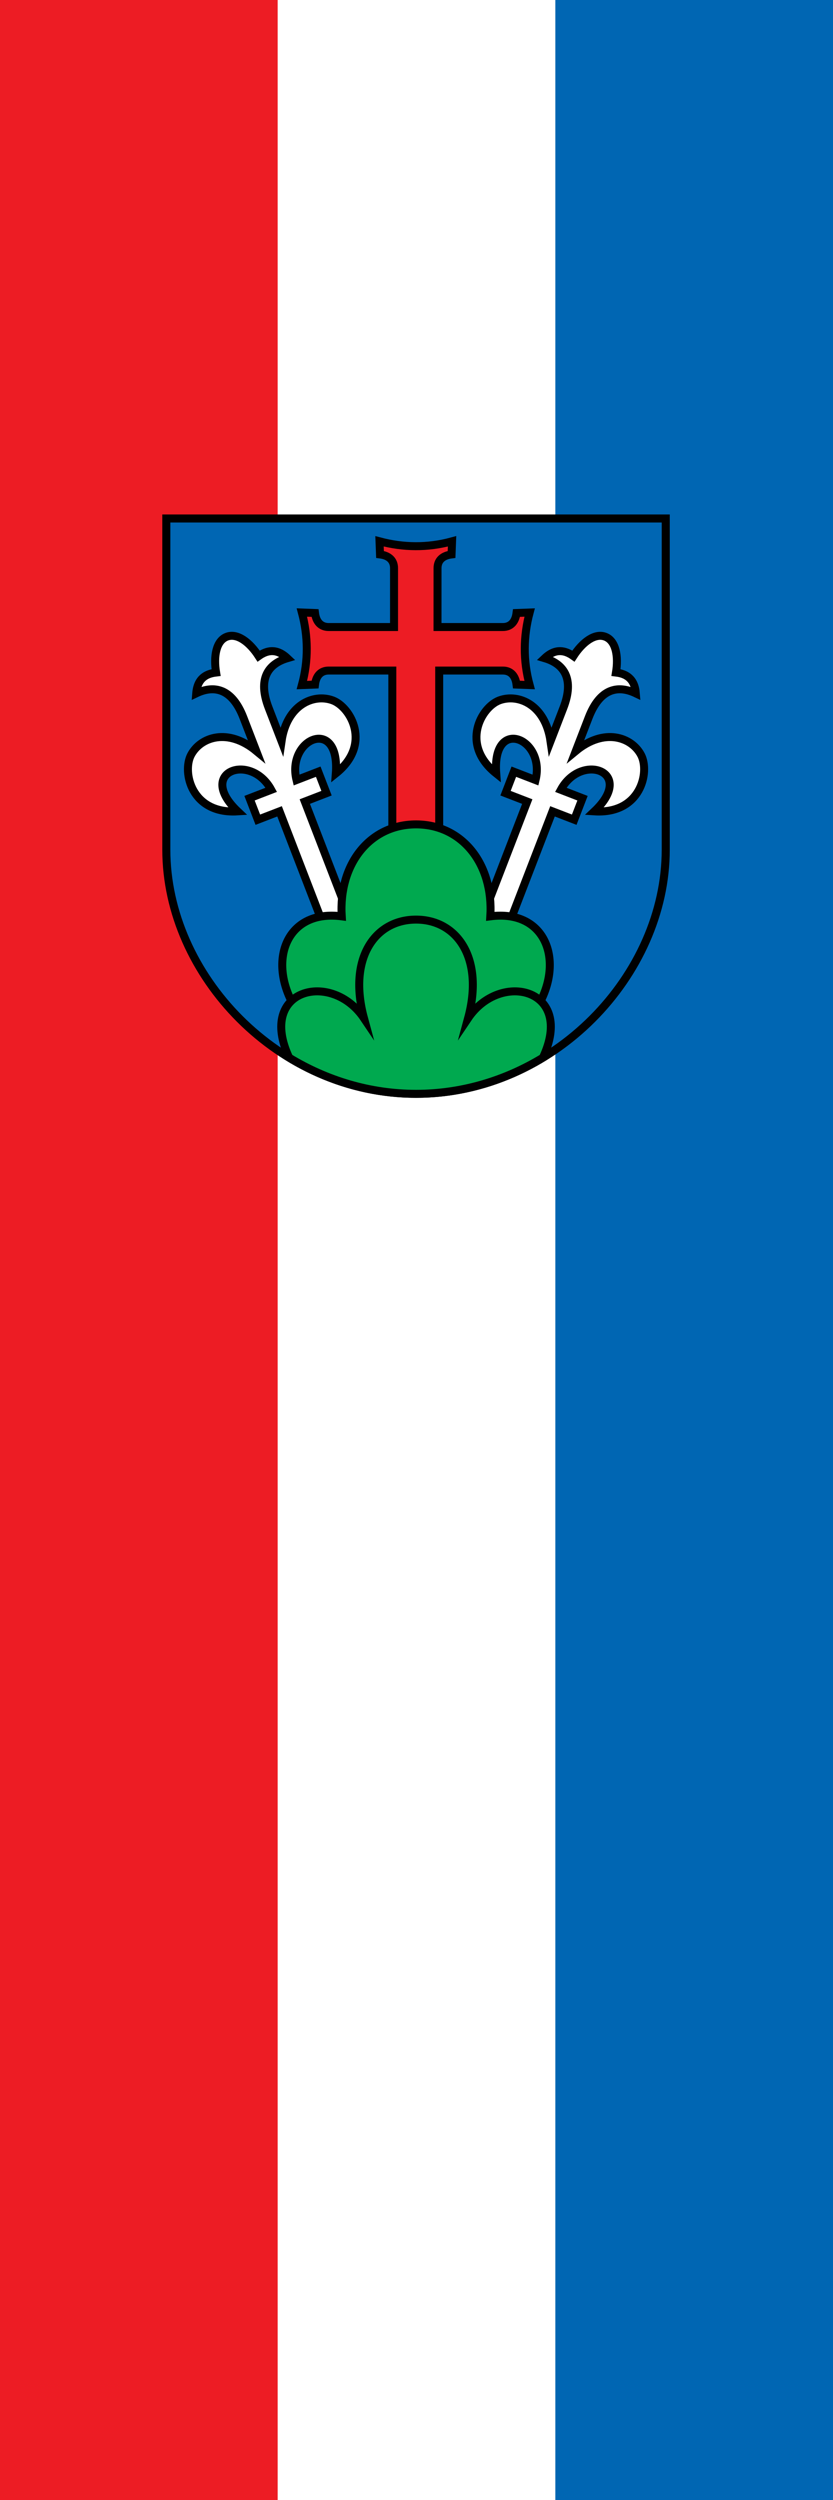 <?xml version="1.0" encoding="UTF-8" standalone="no"?>
<svg
   inkscape:version="1.1.1 (3bf5ae0d25, 2021-09-20)"
   sodipodi:docname="Banner Friedberg.svg"
   id="svg2130"
   version="1.1"
   viewBox="0 0 225 675"
   height="675"
   width="225"
   xmlns:inkscape="http://www.inkscape.org/namespaces/inkscape"
   xmlns:sodipodi="http://sodipodi.sourceforge.net/DTD/sodipodi-0.dtd"
   xmlns:xlink="http://www.w3.org/1999/xlink"
   xmlns="http://www.w3.org/2000/svg"
   xmlns:svg="http://www.w3.org/2000/svg">
  <defs
     id="defs2124" />
  <sodipodi:namedview
     inkscape:pagecheckerboard="false"
     fit-margin-bottom="0"
     fit-margin-right="0"
     fit-margin-left="0"
     fit-margin-top="0"
     lock-margins="true"
     units="px"
     inkscape:snap-smooth-nodes="true"
     inkscape:snap-object-midpoints="true"
     inkscape:window-maximized="1"
     inkscape:window-y="-11"
     inkscape:window-x="-11"
     inkscape:window-height="1506"
     inkscape:window-width="2560"
     showgrid="false"
     inkscape:document-rotation="0"
     inkscape:current-layer="layer1"
     inkscape:document-units="px"
     inkscape:cy="337.33333"
     inkscape:cx="112.66667"
     inkscape:zoom="1.5"
     inkscape:pageshadow="2"
     inkscape:pageopacity="0"
     borderopacity="1.0"
     bordercolor="#666666"
     pagecolor="#333333"
     id="base"
     showguides="true"
     inkscape:guide-bbox="true"
     inkscape:snap-intersection-paths="true"
     inkscape:object-paths="true"
     inkscape:snap-grids="false"
     inkscape:snap-global="true"
     inkscape:lockguides="false"
     guidecolor="#00ffff"
     guideopacity="0.498"
     inkscape:snap-midpoints="true"
     inkscape:snap-to-guides="true" />
  <g
     id="layer1"
     inkscape:groupmode="layer"
     inkscape:label="friedberg"
     transform="translate(-137.223,-523.258)">
    <g
       id="g12749"
       inkscape:label="banner">
      <g
         id="g12734"
         inkscape:label="banner-0">
        <rect
           style="opacity:1;fill:#0066b3;stroke:none;stroke-width:7.5;stroke-linejoin:miter;stroke-miterlimit:7;stroke-dasharray:none"
           id="rect11930"
           width="225"
           height="675"
           x="137.223"
           y="523.258"
           inkscape:label="banner-b" />
        <rect
           style="opacity:1;fill:#ffffff;stroke:none;stroke-width:7.5;stroke-linejoin:miter;stroke-miterlimit:7;stroke-dasharray:none"
           id="rect11928"
           width="150"
           height="675"
           x="137.223"
           y="523.258"
           inkscape:label="banner-w" />
        <rect
           style="opacity:1;fill:#ed1c24;stroke:none;stroke-width:7.5;stroke-linejoin:miter;stroke-miterlimit:7;stroke-dasharray:none"
           id="rect11926"
           width="75"
           height="675"
           x="137.223"
           y="523.258"
           inkscape:label="banner-r" />
      </g>
      <g
         id="g11583"
         inkscape:label="coa"
         transform="matrix(0.287,0,0,0.287,161.296,653.099)">
        <path
           style="fill:#0066b3;stroke:#000000;stroke-width:7.575;stroke-linejoin:miter;stroke-miterlimit:4;stroke-dasharray:none"
           d="M 542.676,35.371 V 346.994 c 0,118.056 -105.872,229.635 -235.01,229.635 -129.138,0 -235.01,-111.578 -235.01,-229.635 V 35.371 Z"
           id="path1123"
           sodipodi:nodetypes="cszscc"
           inkscape:label="coa-0" />
        <path
           style="opacity:1;fill:#ed1c24;stroke:#000000;stroke-width:7.5;stroke-linejoin:miter;stroke-miterlimit:7;stroke-dasharray:none"
           d="M 329.472,326.568 V 178.427 h 59.908 c 7.183,0 11.821,4.667 12.866,13.199 l 12.354,0.471 c -6.323,-23.199 -5.931,-45.933 0,-68.283 l -12.354,0.471 c -1.045,8.532 -5.683,13.199 -12.866,13.199 H 327.885 l 0.024,-55.425 c 0,-7.183 4.667,-11.821 13.199,-12.866 l 0.471,-12.354 c -23.199,6.323 -45.933,5.931 -68.283,0 l 0.471,12.354 c 8.532,1.045 13.199,5.683 13.199,12.866 V 137.485 H 225.449 c -7.183,0 -11.821,-4.667 -12.866,-13.199 l -12.354,-0.471 c 5.931,22.35 6.323,45.084 0,68.283 l 12.354,-0.471 c 1.045,-8.532 5.683,-13.199 12.866,-13.199 h 59.908 v 148.142"
           id="path3460"
           sodipodi:nodetypes="cccccccccccccccccccccccc"
           inkscape:label="cross" />
        <g
           id="g11495"
           inkscape:label="sceptres">
          <path
             style="opacity:1;fill:#ffffff;stroke:#000000;stroke-width:7.5;stroke-linejoin:miter;stroke-miterlimit:7;stroke-dasharray:none"
             d="m 387.821,435.979 48.281,-125.123 20.451,7.891 7.806,-20.231 -20.451,-7.891 c 19.313,-35.646 71.027,-17.114 31.589,20.274 43.646,2.769 52.4,-36.949 43.961,-53.024 -8.835,-16.829 -34.59,-25.962 -61.464,-3.753 l 12.123,-31.418 c 10.61,-27.496 27.503,-30.933 44.423,-22.807 -1.09,-13.992 -9.307,-18.508 -18.712,-19.6 2.506,-15.104 -0.002,-29.812 -9.998,-33.67 -9.996,-3.857 -21.734,5.354 -30.023,18.227 -7.701,-5.508 -16.821,-7.683 -27.027,1.95 17.993,5.346 28.198,19.24 17.589,46.736 l -12.123,31.418 c -4.991,-34.505 -30.205,-45.039 -48.054,-38.507 -17.049,6.239 -37.244,41.543 -3.051,68.81 -4.102,-54.188 46.657,-33.179 37.02,6.2 l -20.451,-7.891 -7.806,20.231 20.451,7.891 -48.281,125.123"
             id="path10456"
             sodipodi:nodetypes="ccccccscccczccccscccccc"
             inkscape:label="sceptre-l" />
          <use
             x="0"
             y="0"
             xlink:href="#path10456"
             id="use10771"
             width="100%"
             height="100%"
             transform="matrix(-1,0,0,1,615.333,0)"
             style="opacity:1;fill:#ffffff;stroke:#000000"
             inkscape:label="sceptre-r" />
        </g>
        <g
           id="g11499"
           inkscape:label="sexmount">
          <path
             style="opacity:1;fill:#00a94f;stroke:#000000;stroke-width:7.5;stroke-linejoin:miter;stroke-miterlimit:7;stroke-dasharray:none"
             d="m 356.617,505.582 68.387,-16.342 c 21.129,-41.971 2.315,-86.1 -47.409,-79.59 3.084,-49.252 -26.585,-86.503 -69.928,-86.503 -43.343,0 -73.012,37.251 -69.928,86.503 -49.724,-6.51 -68.539,37.619 -47.409,79.59 l 68.387,16.342"
             id="path2739"
             sodipodi:nodetypes="ccczccc"
             inkscape:label="trimount-t" />
          <path
             id="path1793"
             style="opacity:1;fill:#00a94f;stroke:#000000;stroke-width:7.5;stroke-linejoin:miter;stroke-miterlimit:7;stroke-dasharray:none"
             d="m 307.666,412.715 c -38.665,0 -64.277,36.49 -48.951,92.867 -30.625,-45.563 -100.863,-27.649 -70.422,37.057 35.058,21.295 75.883,33.99 119.373,33.99 43.491,0 84.319,-12.694 119.377,-33.99 30.44,-64.705 -39.801,-82.62 -70.426,-37.057 15.326,-56.377 -10.287,-92.867 -48.951,-92.867 z"
             inkscape:label="trimount-b" />
        </g>
      </g>
    </g>
  </g>
</svg>
